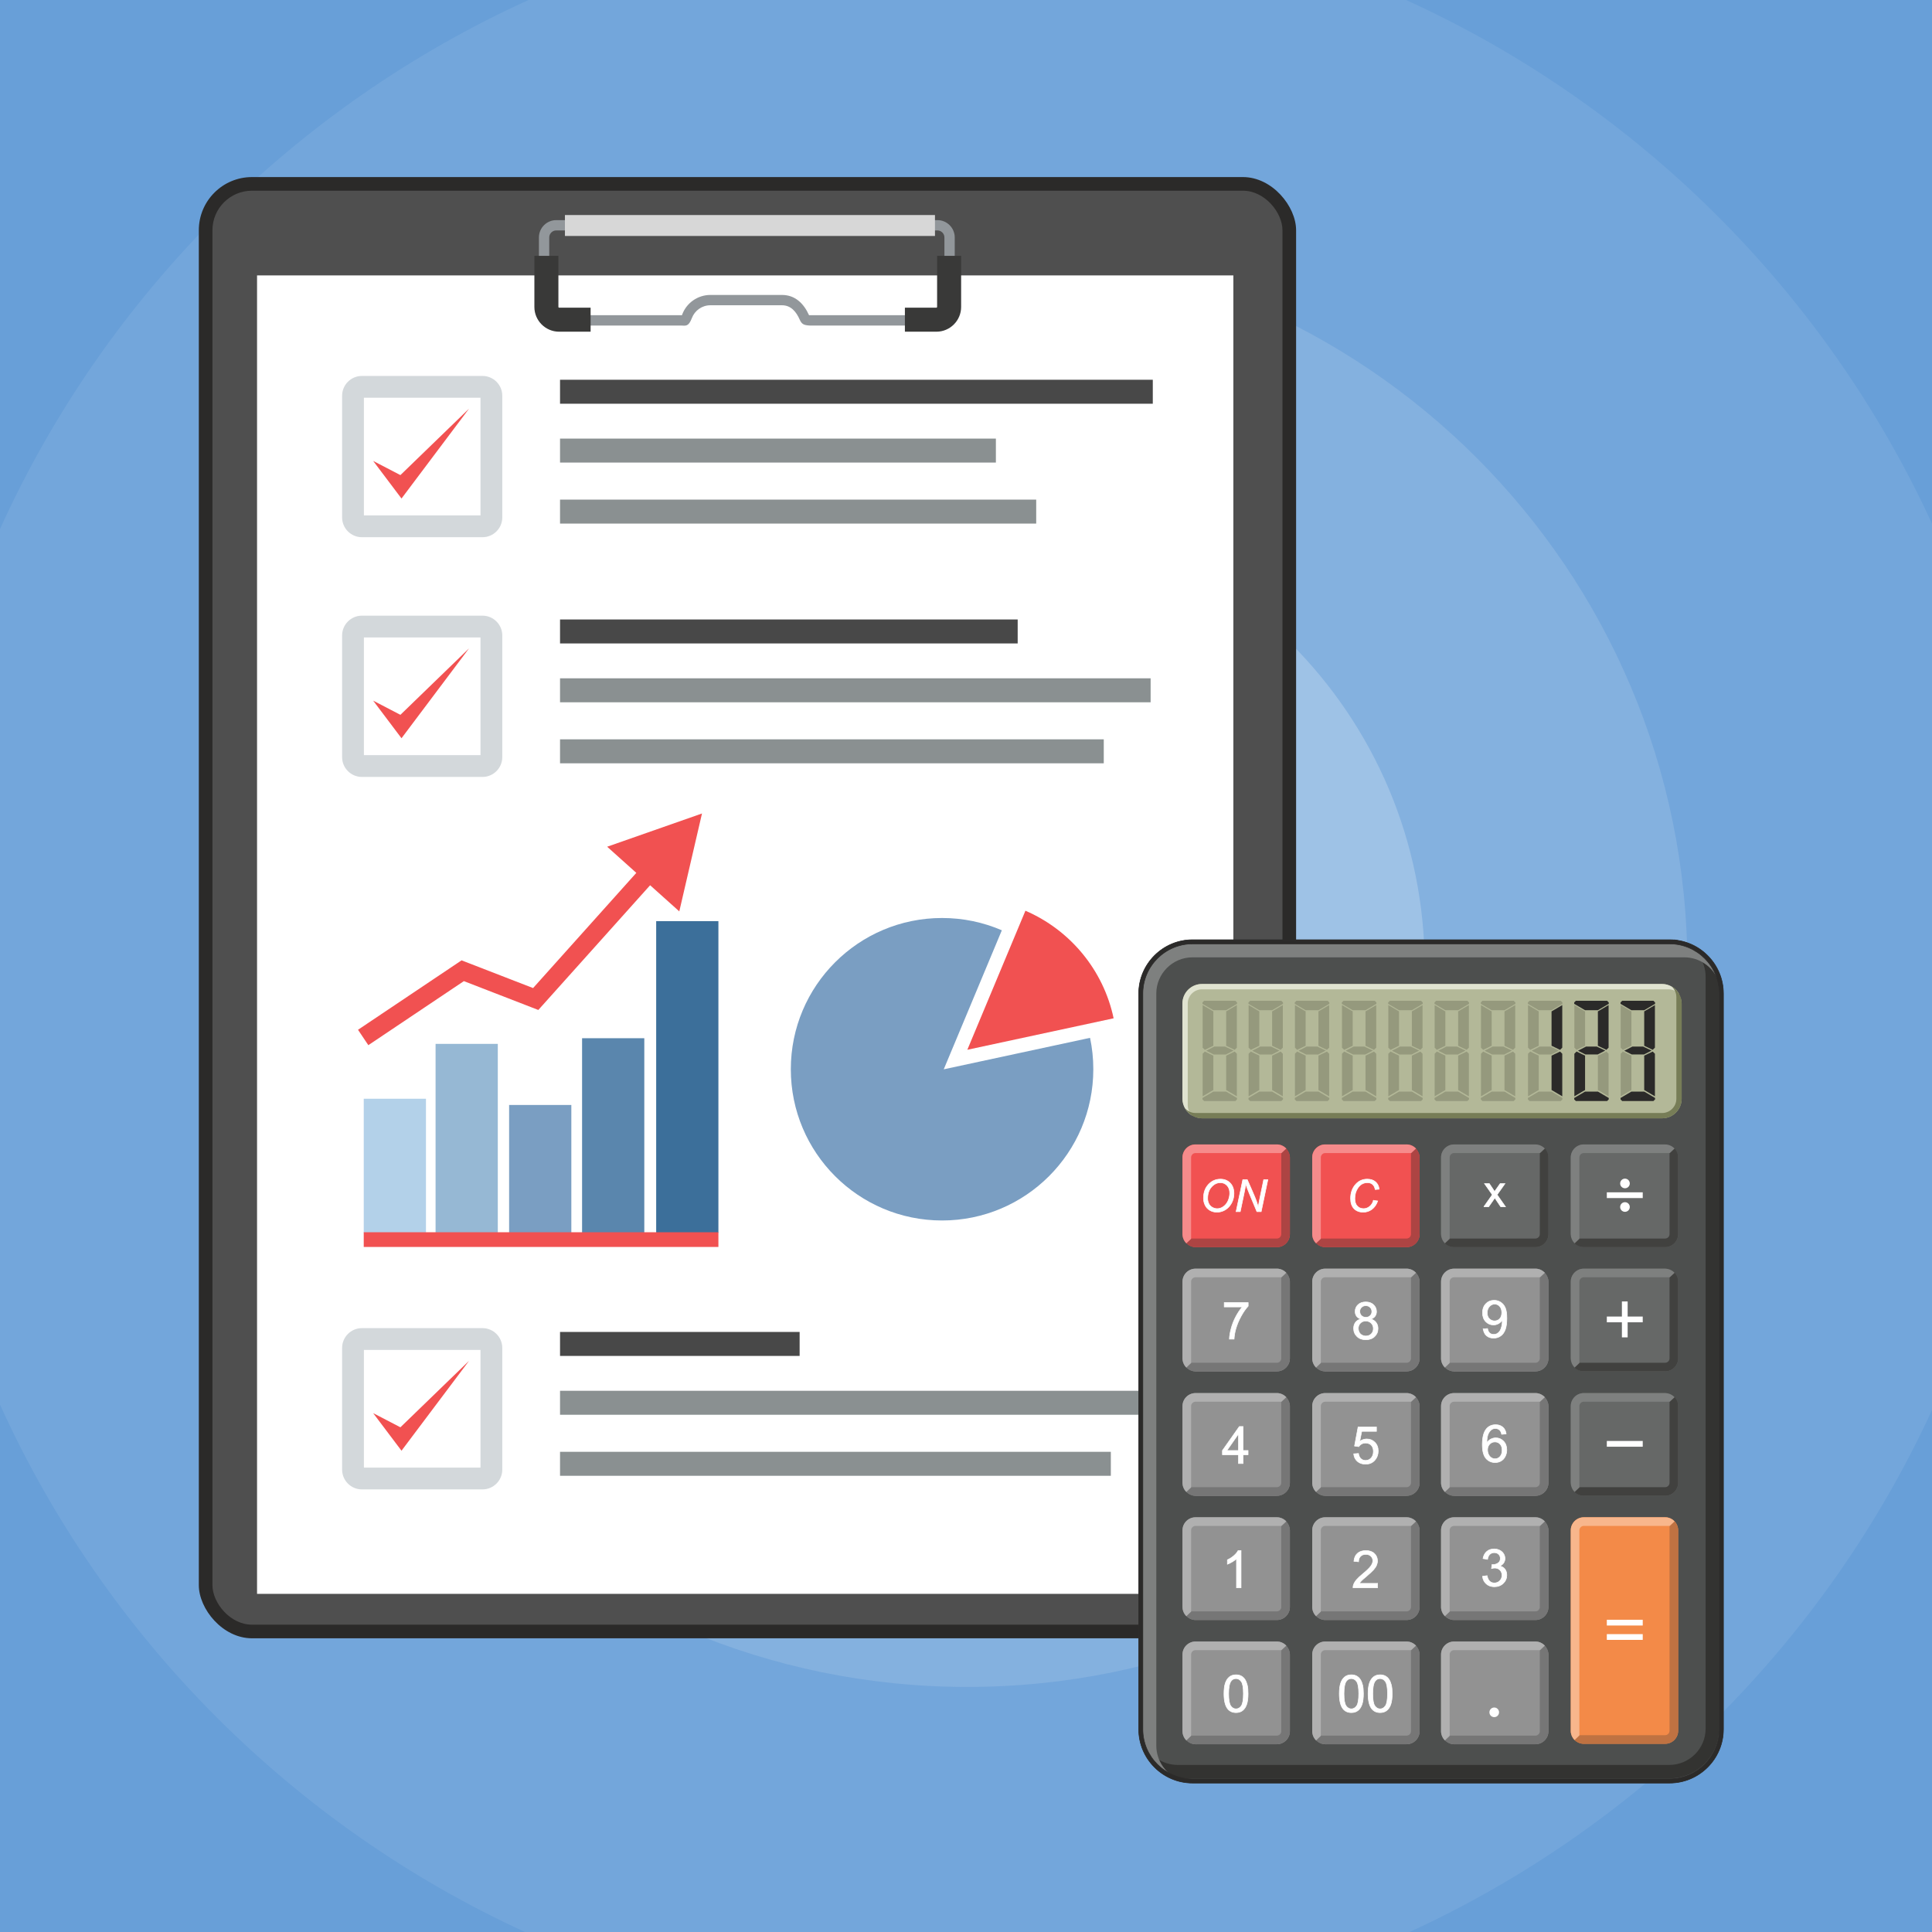 <?xml version="1.0" encoding="UTF-8"?>
<!DOCTYPE svg PUBLIC "-//W3C//DTD SVG 1.1//EN" "http://www.w3.org/Graphics/SVG/1.1/DTD/svg11.dtd">
<!-- Creator: CorelDRAW X7 -->
<svg xmlns="http://www.w3.org/2000/svg" xml:space="preserve" width="250mm" height="250mm" version="1.1" style="shape-rendering:geometricPrecision; text-rendering:geometricPrecision; image-rendering:optimizeQuality; fill-rule:evenodd; clip-rule:evenodd"
viewBox="0 0 2586895 2586894"
 xmlns:xlink="http://www.w3.org/1999/xlink">
 <defs>
  <style type="text/css">
   <![CDATA[
    .str0 {stroke:#2B2A29;stroke-width:788.486}
    .str1 {stroke:white;stroke-width:788.486}
    .fil4 {fill:#2B2A29}
    .fil22 {fill:#333331}
    .fil18 {fill:#393938}
    .fil15 {fill:#3C6F9A}
    .fil33 {fill:#41413F}
    .fil9 {fill:#484848}
    .fil21 {fill:#4D4F4E}
    .fil20 {fill:#4E504F}
    .fil5 {fill:#4F4F4F}
    .fil14 {fill:#5A86AD}
    .fil32 {fill:#666867}
    .fil0 {fill:#689FD8}
    .fil35 {fill:#767676}
    .fil26 {fill:#777D57}
    .fil12 {fill:#7A9EC2}
    .fil23 {fill:#7E807F}
    .fil10 {fill:#8A9091}
    .fil34 {fill:#929292}
    .fil17 {fill:#92979B}
    .fil11 {fill:#96B8D4}
    .fil29 {fill:#AD4443}
    .fil36 {fill:#B0B0B0}
    .fil24 {fill:#B3B898}
    .fil13 {fill:#B3D1E9}
    .fil38 {fill:#BF7242}
    .fil7 {fill:#D3D8DB}
    .fil19 {fill:#D7D7D7}
    .fil25 {fill:#E0E3D0}
    .fil8 {fill:#F15151}
    .fil37 {fill:#F38A48}
    .fil30 {fill:#F68B8B}
    .fil39 {fill:#F8B68C}
    .fil6 {fill:white}
    .fil28 {fill:#2B2A29;fill-rule:nonzero}
    .fil27 {fill:#95997D;fill-rule:nonzero}
    .fil16 {fill:#F15151;fill-rule:nonzero}
    .fil31 {fill:white;fill-rule:nonzero}
    .fil1 {fill:#FEFEFE;fill-opacity:0.078}
    .fil2 {fill:#FEFEFE;fill-opacity:0.129}
    .fil3 {fill:#FEFEFE;fill-opacity:0.212}
   ]]>
  </style>
 </defs>
 <g id="Слой_x0020_1">
  <rect class="fil0" y="-1" width="2586895" height="2586895"/>
  <path class="fil1" d="M1882530 0c310800,141244 561707,391143 704365,701155l0 1186820c-141917,308420 -391021,557277 -699578,698919l-1184350 0c-311007,-142745 -561626,-394410 -702967,-706178l0 -1172303c142062,-313386 394521,-566062 707754,-708413l1174776 0z"/>
  <path class="fil2" d="M1295142 330356c532522,0 964210,431687 964210,964209 0,532522 -431688,964209 -964210,964209 -532521,0 -964209,-431687 -964209,-964209 0,-532522 431688,-964209 964209,-964209z"/>
  <path class="fil3" d="M1295142 682051c338284,0 612514,274230 612514,612514 0,338284 -274230,612514 -612514,612514 -338284,0 -612513,-274230 -612513,-612514 0,-338284 274229,-612514 612513,-612514z"/>
  <g id="_839293344">
   <rect class="fil4" x="266206" y="237094" width="1469235" height="1956536" rx="71188" ry="71188"/>
   <rect class="fil5" x="284456" y="255345" width="1432734" height="1920035" rx="52937" ry="52937"/>
   <rect class="fil6" x="344173" y="368757" width="1307259" height="1765382"/>
   <path class="fil7" d="M487259 532558l156108 0 0 157568 -156108 0 0 -157568zm-2717 -29181l161535 0c14558,0 26469,11910 26469,26468l0 162994c0,14558 -11911,26468 -26469,26468l-161535 0c-14557,0 -26468,-11910 -26468,-26468l0 -162994c0,-14558 11911,-26468 26468,-26468z"/>
   <polygon class="fil8" points="536133,636142 499660,617175 537592,667511 628048,547142 "/>
   <rect class="fil9" x="749874" y="508481" width="793692" height="32100"/>
   <rect class="fil10" x="749874" y="587265" width="583597" height="32100"/>
   <rect class="fil10" x="749874" y="668970" width="637580" height="32100"/>
   <path class="fil7" d="M487259 853537l156108 0 0 157567 -156108 0 0 -157567zm-2717 -29183l161535 0c14558,0 26469,11911 26469,26470l0 162994c0,14557 -11911,26468 -26469,26468l-161535 0c-14557,0 -26468,-11911 -26468,-26468l0 -162994c0,-14559 11911,-26470 26468,-26470z"/>
   <polygon class="fil8" points="536133,957121 499660,938153 537592,988490 628048,868121 "/>
   <rect class="fil9" x="749874" y="829460" width="612779" height="32100"/>
   <rect class="fil10" x="749874" y="908244" width="790777" height="32100"/>
   <rect class="fil10" x="749874" y="989949" width="728040" height="32100"/>
   <rect class="fil11" x="583227" y="1397723" width="83314" height="252971"/>
   <rect class="fil12" x="681690" y="1479524" width="83314" height="171171"/>
   <rect class="fil13" x="487039" y="1471192" width="83314" height="179502"/>
   <rect class="fil14" x="779393" y="1390150" width="83314" height="260544"/>
   <rect class="fil15" x="878614" y="1233370" width="83314" height="417325"/>
   <rect class="fil8" x="487037" y="1649940" width="474889" height="19692"/>
   <g>
    <path class="fil16" d="M626490 1310086l-133302 89373 -13818 -20610 133302 -89373 11393 -1263 2425 21873zm-13818 -20610l5367 -3599 6026 2336 -11393 1263zm100129 59744l-97704 -37870 8968 -23137 97703 37870 4755 19849 -13722 3288zm13722 -3288l-5725 6387 -7997 -3099 13722 -3288zm150798 -168234l-150798 168234 -18476 -16562 150797 -168234 18477 16562zm-64361 -43961l127002 -44510 -30405 131096 -96597 -86586z"/>
   </g>
   <path class="fil12" d="M1459543 1389639c2886,13616 4369,27527 4369,42045 0,111846 -90665,202511 -202512,202511 -111847,0 -202513,-90665 -202513,-202511 0,-111847 90666,-202513 202513,-202513 28422,0 55404,5834 80031,16464l-77777 186153 195889 -42149z"/>
   <path class="fil8" d="M1295223 1405624l195889 -42149c-13705,-64921 -58513,-118370 -118096,-144033l-77793 186182z"/>
   <path class="fil7" d="M487259 1807519l156108 0 0 157568 -156108 0 0 -157568zm-2717 -29182l161535 0c14558,0 26469,11911 26469,26469l0 162993c0,14558 -11911,26469 -26469,26469l-161535 0c-14557,0 -26468,-11911 -26468,-26469l0 -162993c0,-14558 11911,-26469 26468,-26469z"/>
   <polygon class="fil8" points="536133,1911104 499660,1892136 537592,1942472 628048,1822103 "/>
   <rect class="fil9" x="749874" y="1783442" width="320810" height="32100"/>
   <rect class="fil10" x="749874" y="1862226" width="777768" height="32100"/>
   <rect class="fil10" x="749874" y="1943932" width="737499" height="32100"/>
   <path class="fil17" d="M744759 294740l510441 0c12738,0 23157,10419 23157,23157l0 94820c0,12735 -10204,23157 -22939,23157l-171361 0c-7875,-400 -10657,-1975 -13247,-7858 -4715,-10706 -11799,-19278 -23766,-19278l-95883 0c-11262,0 -20943,7133 -24744,17098 -4613,12113 -8338,10151 -14816,10038l-166842 0c-12738,0 -23157,-10418 -23157,-23157l0 -94820c0,-12738 10419,-23157 23157,-23157zm168280 127374c182,-447 345,-870 470,-1197 5933,-15574 20927,-25992 37652,-25992l95883 0c17843,0 29337,11751 36203,27064 403,33 807,56 1154,72l171017 0c5139,0 9126,-4265 9126,-9344l0 -94820c0,-5115 -4230,-9344 -9344,-9344l-510441 0c-5115,0 -9343,4229 -9343,9344l0 94820c0,5116 4228,9344 9343,9344l167080 3c387,8 791,27 1200,50z"/>
   <path class="fil18" d="M1253830 444139l-42198 0 0 -32166 42198 0c444,0 920,-476 920,-920l0 -68460 32166 0 0 68460c0,18198 -14889,33086 -33086,33086z"/>
   <rect class="fil19" x="756425" y="287931" width="495476" height="28014"/>
   <path class="fil18" d="M748610 444139l42198 0 0 -32166 -42198 0c-444,0 -920,-476 -920,-920l0 -68460 -32165 0 0 68460c0,18198 14888,33086 33085,33086z"/>
  </g>
  <g>
   <path class="fil20" d="M1596673 1258304l638952 0c39586,0 71975,32389 71975,71975l0 985198c0,39587 -32389,71975 -71975,71975l-638952 0c-39587,0 -71976,-32388 -71976,-71975l0 -985198c0,-39586 32389,-71975 71976,-71975z"/>
   <path class="fil21" d="M1596675 1263815l638953 0c36553,0 66461,29907 66461,66462l0 985198c0,36555 -29908,66461 -66461,66461l-638953 0c-36555,0 -66462,-29906 -66462,-66461l0 -985198c0,-36555 29907,-66462 66462,-66462z"/>
   <path class="fil22" d="M2242568 1258046l-7227 1246c5719,-196 11220,704 16328,2501 18648,6558 32106,25074 32106,45932l0 1007008c0,26572 -21831,48434 -48434,48434l-658582 0c-19747,0 -37185,-12060 -44622,-29166l4613 17639 31052 28951c2936,394 5928,604 8957,604l658582 0c36555,0 66463,-29907 66463,-66462l0 -1007008c0,-1331 -42,-2652 -118,-3967l-16481 -24291 -27170 -17074 -15467 -4347z"/>
   <path class="fil23" d="M1589449 2386964l7226 -1246c-5719,197 -11220,-703 -16327,-2501 -18649,-6559 -32106,-25074 -32106,-45932l0 -1007008c0,-26572 21830,-48433 48433,-48433l658582 0c19747,0 37185,12059 44623,29165l-4613 -17638 -31052 -28952c-2936,-394 -5928,-604 -8958,-604l-658582 0c-36555,0 -66462,29907 -66462,66462l0 1007008c0,1331 42,2652 117,3968l16481 24291 27170 17073 15468 4347z"/>
   <path class="fil4 str0" d="M1596675 1263815l638953 0c36553,0 66461,29907 66461,66462l0 985198c0,36555 -29908,66461 -66461,66461l-638953 0c-36555,0 -66462,-29906 -66462,-66461l0 -985198c0,-36555 29907,-66462 66462,-66462zm-2 -5511l638952 0c39586,0 71975,32389 71975,71975l0 985198c0,39587 -32389,71975 -71975,71975l-638952 0c-39587,0 -71976,-32388 -71976,-71975l0 -985198c0,-39586 32389,-71975 71976,-71975z"/>
   <rect class="fil24" x="1583224" y="1317533" width="668449" height="179856" rx="26173" ry="26173"/>
   <path class="fil25" d="M1609397 1317532l616103 0c10022,0 18775,5711 23168,14038 -3455,-4205 -8578,-6901 -14441,-6901l-624828 0c-10471,0 -19036,8566 -19036,19037l0 136234c0,5677 2526,10753 6501,14232 -8111,-4459 -13640,-13093 -13640,-22956l0 -127510c0,-14395 11778,-26174 26173,-26174z"/>
   <path class="fil26" d="M2225564 1497415l-616104 0c-10022,0 -18774,-5710 -23167,-14038 3454,4205 8578,6901 14441,6901l624828 0c10471,0 19036,-8565 19036,-19036l0 -136235c0,-5676 -2526,-10752 -6501,-14231 8111,4458 13640,13093 13640,22955l0 127511c0,14395 -11778,26173 -26173,26173z"/>
   <path class="fil27" d="M2170060 1467936l14340 -8448 0 -46021 -11385 -5489 -2955 2955 0 57003zm0 -122167l14340 8448 0 46020 -11385 5492 -2955 -2957 0 -57003z"/>
   <path class="fil27" d="M2153859 1467936l-14341 -8448 0 -46021 11386 -5489 2955 2955 0 57003zm-45836 -122167l14341 8448 0 46020 -11385 5492 -2956 -2957 0 -57003z"/>
   <path class="fil27" d="M2048049 1340006l20773 0 166 0 20773 0 66 0 2207 2207 0 1891c-4815,2854 -9652,5684 -14479,8517l-8567 0 -166 0 -8567 0c-4828,-2833 -9664,-5663 -14480,-8517l0 -1891 2207 -2207 67 0zm12828 71918l-10058 -5030 10896 -5587 14248 0 11454 5401 -10244 5216 -16296 0zm28884 62318l-20936 0 -3 0 -20773 0 -67 0 -2207 -2206 0 -1890c4816,-2854 9652,-5684 14480,-8518l8567 0 166 0 8567 0c4827,2834 9664,5664 14479,8518l0 1890 -2207 2206 -66 0zm-43774 -6305l14340 -8448 0 -46022 -11384 -5491 -2956 2957 0 57004zm0 -122168l14340 8447 0 46022 -11384 5490 -2956 -2956 0 -57003z"/>
   <path class="fil27" d="M1985050 1340006l20773 0 167 0 20773 0 66 0 2207 2207 0 1891c-4816,2854 -9652,5684 -14479,8517l-8567 0 -167 0 -8566 0c-4829,-2833 -9664,-5663 -14480,-8517l0 -1891 2206 -2207 67 0zm12829 71918l-10058 -5030 10896 -5587 14248 0 11454 5401 -10244 5216 -16296 0zm28884 62318l-20936 0 -4 0 -20773 0 -67 0 -2206 -2206 0 -1890c4816,-2854 9651,-5684 14480,-8518l8566 0 167 0 8567 0c4827,2834 9663,5664 14479,8518l0 1890 -2207 2206 -66 0zm2062 -6305l-14342 -8448 0 -46022 11386 -5491 2956 2957 0 57004zm0 -122168l-14342 8447 0 46022 11386 5490 2956 -2956 0 -57003zm-45837 122168l14341 -8448 0 -46022 -11384 -5491 -2957 2957 0 57004zm0 -122168l14341 8447 0 46022 -11384 5490 -2957 -2956 0 -57003z"/>
   <path class="fil27" d="M1923014 1340006l20773 0 167 0 20773 0 66 0 2206 2207 0 1891c-4815,2854 -9651,5684 -14478,8517l-8567 0 -167 0 -8567 0c-4827,-2833 -9663,-5663 -14479,-8517l0 -1891 2207 -2207 66 0zm12829 71918l-10058 -5030 10895 -5587 14248 0 11455 5401 -10244 5216 -16296 0zm28884 62318l-20936 0 -4 0 -20773 0 -66 0 -2207 -2206 0 -1890c4816,-2854 9652,-5684 14479,-8518l8567 0 167 0 8567 0c4827,2834 9663,5664 14478,8518l0 1890 -2206 2206 -66 0zm2062 -6305l-14342 -8448 0 -46022 11385 -5491 2957 2957 0 57004zm0 -122168l-14342 8447 0 46022 11385 5490 2957 -2956 0 -57003zm-45837 122168l14341 -8448 0 -46022 -11384 -5491 -2957 2957 0 57004zm0 -122168l14341 8447 0 46022 -11384 5490 -2957 -2956 0 -57003z"/>
   <path class="fil27" d="M1860980 1340006l20773 0 166 0 20773 0 67 0 2207 2207 0 1891c-4816,2854 -9652,5684 -14480,8517l-8567 0 -166 0 -8567 0c-4828,-2833 -9664,-5663 -14479,-8517l0 -1891 2207 -2207 66 0zm12828 71918l-10058 -5030 10896 -5587 14249 0 11453 5401 -10243 5216 -16297 0zm28884 62318l-20935 0 -4 0 -20773 0 -66 0 -2207 -2206 0 -1890c4815,-2854 9651,-5684 14479,-8518l8567 0 166 0 8567 0c4828,2834 9664,5664 14480,8518l0 1890 -2207 2206 -67 0zm2062 -6305l-14340 -8448 0 -46022 11384 -5491 2956 2957 0 57004zm0 -122168l-14340 8447 0 46022 11384 5490 2956 -2956 0 -57003zm-45836 122168l14342 -8448 0 -46022 -11386 -5491 -2956 2957 0 57004zm0 -122168l14342 8447 0 46022 -11386 5490 -2956 -2956 0 -57003z"/>
   <path class="fil27" d="M1798943 1340006l20773 0 168 0 20772 0 67 0 2206 2207 0 1891c-4816,2854 -9651,5684 -14479,8517l-8566 0 -168 0 -8567 0c-4827,-2833 -9662,-5663 -14478,-8517l0 -1891 2206 -2207 66 0zm12829 71918l-10058 -5030 10895 -5587 14249 0 11455 5401 -10244 5216 -16297 0zm28884 62318l-20936 0 -4 0 -20773 0 -66 0 -2206 -2206 0 -1890c4816,-2854 9651,-5684 14478,-8518l8567 0 168 0 8566 0c4828,2834 9663,5664 14479,8518l0 1890 -2206 2206 -67 0zm2063 -6305l-14342 -8448 0 -46022 11384 -5491 2958 2957 0 57004zm0 -122168l-14342 8447 0 46022 11384 5490 2958 -2956 0 -57003zm-45838 122168l14342 -8448 0 -46022 -11385 -5491 -2957 2957 0 57004zm0 -122168l14342 8447 0 46022 -11385 5490 -2957 -2956 0 -57003z"/>
   <path class="fil27" d="M1735945 1340006l20773 0 167 0 20773 0 66 0 2207 2207 0 1891c-4816,2854 -9652,5684 -14479,8517l-8567 0 -167 0 -8567 0c-4827,-2833 -9662,-5663 -14478,-8517l0 -1891 2206 -2207 66 0zm12829 71918l-10058 -5030 10895 -5587 14249 0 11455 5401 -10245 5216 -16296 0zm28884 62318l-20936 0 -4 0 -20773 0 -66 0 -2206 -2206 0 -1890c4816,-2854 9651,-5684 14478,-8518l8567 0 167 0 8567 0c4827,2834 9663,5664 14479,8518l0 1890 -2207 2206 -66 0zm2063 -6305l-14342 -8448 0 -46022 11384 -5491 2958 2957 0 57004zm0 -122168l-14342 8447 0 46022 11384 5490 2958 -2956 0 -57003zm-45838 122168l14342 -8448 0 -46022 -11385 -5491 -2957 2957 0 57004zm0 -122168l14342 8447 0 46022 -11385 5490 -2957 -2956 0 -57003z"/>
   <path class="fil27" d="M1673909 1340006l20773 0 167 0 20772 0 68 0 2206 2207 0 1891c-4816,2854 -9651,5684 -14480,8517l-8566 0 -167 0 -8567 0c-4828,-2833 -9663,-5663 -14479,-8517l0 -1891 2207 -2207 66 0zm12828 71918l-10058 -5030 10896 -5587 14249 0 11454 5401 -10243 5216 -16298 0zm28884 62318l-20935 0 -4 0 -20773 0 -66 0 -2207 -2206 0 -1890c4816,-2854 9651,-5684 14479,-8518l8567 0 167 0 8566 0c4829,2834 9664,5664 14480,8518l0 1890 -2206 2206 -68 0zm2063 -6305l-14341 -8448 0 -46022 11384 -5491 2957 2957 0 57004zm0 -122168l-14341 8447 0 46022 11384 5490 2957 -2956 0 -57003zm-45837 122168l14342 -8448 0 -46022 -11386 -5491 -2956 2957 0 57004zm0 -122168l14342 8447 0 46022 -11386 5490 -2956 -2956 0 -57003z"/>
   <path class="fil27" d="M1612355 1340006l20772 0 168 0 20773 0 66 0 2206 2207 0 1891c-4816,2854 -9651,5684 -14478,8517l-8567 0 -168 0 -8566 0c-4828,-2833 -9663,-5663 -14479,-8517l0 -1891 2206 -2207 67 0zm12828 71918l-10057 -5030 10895 -5587 14248 0 11455 5401 -10244 5216 -16297 0zm28885 62318l-20936 0 -5 0 -20772 0 -67 0 -2206 -2206 0 -1890c4816,-2854 9651,-5684 14479,-8518l8566 0 168 0 8567 0c4827,2834 9662,5664 14478,8518l0 1890 -2206 2206 -66 0zm2061 -6305l-14341 -8448 0 -46022 11385 -5491 2956 2957 0 57004zm0 -122168l-14341 8447 0 46022 11385 5490 2956 -2956 0 -57003zm-45837 122168l14342 -8448 0 -46022 -11384 -5491 -2958 2957 0 57004zm0 -122168l14342 8447 0 46022 -11384 5490 -2958 -2956 0 -57003z"/>
   <path class="fil28" d="M2091822 1467936l-14341 -8448 0 -46021 11386 -5489 2955 2955 0 57003zm0 -122167l-14341 8448 0 46020 11386 5492 2955 -2957 0 -57003z"/>
   <path class="fil28" d="M2110085 1340006l20772 0 168 0 20773 0 65 0 2207 2207 0 1892c-4816,2853 -9651,5684 -14478,8517l-8567 0 -168 0 -8567 0c-4827,-2833 -9662,-5664 -14478,-8517l0 -1892 2207 -2207 66 0zm12829 71917l-10059 -5029 10896 -5587 14249 0 11453 5401 -10242 5215 -16297 0zm28884 62320l-20937 0 -4 0 -20772 0 -66 0 -2207 -2207 0 -1891c4816,-2853 9651,-5684 14478,-8517l8567 0 168 0 8567 0c4827,2833 9662,5664 14478,8517l0 1891 -2207 2207 -65 0zm2061 -128474l-14341 8448 0 46020 11386 5492 2955 -2957 0 -57003zm-45836 122167l14341 -8448 0 -46021 -11385 -5489 -2956 2955 0 57003z"/>
   <path class="fil28" d="M2172120 1340006l20941 0 20773 0 66 0 2207 2207 0 1892c-4816,2853 -9652,5684 -14478,8517l-8568 0 -168 0 -8567 0c-4827,-2833 -9662,-5664 -14478,-8517l0 -1892 2207 -2207 65 0zm12829 71917l-10059 -5029 10897 -5587 14249 0 11453 5401 -10242 5215 -16298 0zm28885 62320l-20937 0 -4 0 -20773 0 -65 0 -2207 -2207 0 -1891c4816,-2853 9651,-5684 14478,-8517l8567 0 168 0 8568 0c4826,2833 9662,5664 14478,8517l0 1891 -2207 2207 -66 0zm2061 -6307l-14341 -8448 0 -46021 11386 -5489 2955 2955 0 57003zm0 -122167l-14341 8448 0 46020 11386 5492 2955 -2957 0 -57003z"/>
   <rect class="fil8" x="1583322" y="1532375" width="143790" height="137536" rx="17449" ry="17449"/>
   <path class="fil29" d="M1709663 1669910l-108892 0c-9597,0 -17449,-7853 -17449,-17449l0 -1079 91 1081c272,3185 2660,5908 5909,5908l120341 0c3250,0 5909,-2658 5909,-5908l0 -114131c0,-3250 -2713,-5711 -5909,-5908l-805 -51 805 0c9597,0 17448,7852 17448,17449l0 102639c0,9596 -7851,17449 -17448,17449z"/>
   <g>
    <path class="fil30" d="M1715920 1543914l6433 -6034c-3187,-3383 -7706,-5505 -12690,-5505l-108892 0c-9597,0 -17449,7852 -17449,17449l0 102639c0,4818 1979,9200 5165,12362l6375 -6063 0 -108940c0,-3250 2659,-5908 5909,-5908l115149 0zm-115149 125947l805 51 -805 0 0 -51z"/>
   </g>
   <path class="fil31 str1" d="M1611455 1604435c0,-7634 2203,-13803 6618,-18526 4414,-4714 9775,-7075 16063,-7075 5342,0 9697,1734 13055,5212 3359,3467 5042,8122 5042,13961 0,4166 -846,8031 -2541,11589 -1266,2661 -2870,4963 -4793,6906 -1933,1934 -3996,3428 -6198,4474 -2920,1405 -6020,2103 -9298,2103 -3428,0 -6547,-817 -9367,-2451 -2820,-1634 -4953,-3916 -6398,-6846 -1455,-2930 -2183,-6050 -2183,-9347zm5561 278c0,2511 519,4824 1565,6927 1046,2102 2610,3746 4683,4932 2074,1186 4256,1784 6538,1784 2212,0 4315,-518 6308,-1564 1993,-1037 3776,-2492 5351,-4356 1574,-1853 2820,-4145 3727,-6865 907,-2711 1365,-5391 1365,-8023 0,-4265 -1196,-7663 -3597,-10194 -2392,-2531 -5351,-3797 -8869,-3797 -4494,0 -8471,1914 -11908,5740 -3439,3827 -5163,8968 -5163,15416zm38078 17649l8969 -42811 6029 0 7055 16074c2152,4903 3857,9038 5112,12387 727,1953 1564,4584 2521,7892 558,-3637 1246,-7365 2053,-11200l5212 -25153 5581 0 -8929 42811 -5760 0 -10324 -24754c-1854,-4375 -3388,-8460 -4624,-12247 -389,3239 -1017,6876 -1854,10922l-5460 26079 -5581 0z"/>
   <rect class="fil8" x="1757012" y="1532375" width="143790" height="137536" rx="17449" ry="17449"/>
   <path class="fil29" d="M1883354 1669910l-108893 0c-9596,0 -17449,-7853 -17449,-17449l0 -1079 92 1081c270,3185 2658,5908 5908,5908l120342 0c3249,0 5908,-2658 5908,-5908l0 -114131c0,-3250 -2714,-5711 -5908,-5908l-805 -51 805 0c9596,0 17448,7852 17448,17449l0 102639c0,9596 -7852,17449 -17448,17449z"/>
   <g>
    <path class="fil30" d="M1889611 1543914l6432 -6034c-3187,-3383 -7706,-5505 -12689,-5505l-108893 0c-9596,0 -17449,7852 -17449,17449l0 102639c0,4818 1978,9200 5165,12362l6375 -6063 0 -108940c0,-3250 2659,-5908 5909,-5908l115150 0zm-115150 125947l805 51 -805 0 0 -51z"/>
   </g>
   <path class="fil31 str1" d="M1839072 1607295l5680 777c-1793,4943 -4404,8679 -7842,11210 -3429,2531 -7275,3797 -11550,3797 -5202,0 -9337,-1584 -12386,-4753 -3050,-3179 -4575,-7723 -4575,-13633 0,-7702 2322,-14081 6955,-19123 4126,-4494 9258,-6736 15387,-6736 4544,0 8221,1215 11032,3647 2810,2432 4444,5700 4892,9806l-5321 478c-588,-3089 -1764,-5391 -3528,-6916 -1763,-1525 -4036,-2292 -6816,-2292 -5241,0 -9487,2322 -12715,6976 -2800,4016 -4205,8769 -4205,14280 0,4395 1085,7753 3248,10064 2162,2322 4982,3479 8460,3479 2960,0 5651,-967 8042,-2890 2402,-1923 4146,-4654 5242,-8171z"/>
   <rect class="fil32" x="1929520" y="1532375" width="143790" height="137536" rx="17449" ry="17449"/>
   <path class="fil33" d="M2055861 1669910l-108893 0c-9596,0 -17448,-7853 -17448,-17449l0 -1079 91 1081c270,3185 2660,5908 5909,5908l120341 0c3249,0 5909,-2658 5909,-5908l0 -114131c0,-3250 -2713,-5711 -5909,-5908l-805 -51 805 0c9597,0 17448,7852 17448,17449l0 102639c0,9596 -7851,17449 -17448,17449z"/>
   <g>
    <path class="fil23" d="M2062118 1543914l6432 -6034c-3187,-3383 -7705,-5505 -12689,-5505l-108893 0c-9596,0 -17448,7852 -17448,17449l0 102639c0,4818 1978,9200 5165,12362l6375 -6063 0 -108940c0,-3250 2658,-5908 5908,-5908l115150 0zm-115150 125947l805 51 -805 0 0 -51z"/>
   </g>
   <path class="fil31 str1" d="M1986829 1615819l11331 -16074 -10493 -14957 6467 0 4902 7324c907,1375 1625,2491 2133,3368 887,-1246 1674,-2372 2382,-3379l5161 -7313 6428 0 -10553 14957 11240 16074 -6396 0 -6418 -9566 -1465 -2303 -8292 11869 -6427 0z"/>
   <rect class="fil32" x="2103210" y="1532375" width="143790" height="137536" rx="17449" ry="17449"/>
   <path class="fil33" d="M2229550 1669910l-108891 0c-9598,0 -17449,-7853 -17449,-17449l0 -1079 92 1081c270,3185 2658,5908 5908,5908l120340 0c3251,0 5909,-2658 5909,-5908l0 -114131c0,-3250 -2713,-5711 -5909,-5908l-805 -51 805 0c9598,0 17450,7852 17450,17449l0 102639c0,9596 -7852,17449 -17450,17449z"/>
   <g>
    <path class="fil23" d="M2235809 1543914l6431 -6034c-3186,-3383 -7705,-5505 -12690,-5505l-108891 0c-9598,0 -17449,7852 -17449,17449l0 102639c0,4818 1978,9200 5164,12362l6376 -6063 0 -108940c0,-3250 2659,-5908 5909,-5908l115150 0zm-115150 125947l804 51 -804 0 0 -51z"/>
   </g>
   <circle class="fil6" cx="2175789" cy="1584610" r="6453"/>
   <rect class="fil6" x="2151488" y="1596484" width="48091" height="7695"/>
   <circle class="fil6" cx="2175789" cy="1616154" r="6453"/>
   <rect class="fil34" x="1583322" y="1698713" width="143790" height="137536" rx="17449" ry="17449"/>
   <path class="fil35" d="M1709663 1836247l-108892 0c-9597,0 -17449,-7851 -17449,-17449l0 -1079 91 1081c272,3185 2660,5909 5909,5909l120341 0c3250,0 5909,-2659 5909,-5909l0 -114130c0,-3251 -2713,-5710 -5909,-5909l-805 -51 805 0c9597,0 17448,7852 17448,17449l0 102639c0,9598 -7851,17449 -17448,17449z"/>
   <g>
    <path class="fil36" d="M1715920 1710251l6433 -6034c-3187,-3382 -7706,-5505 -12690,-5505l-108892 0c-9597,0 -17449,7852 -17449,17450l0 102638c0,4818 1979,9200 5165,12362l6375 -6062 0 -108941c0,-3250 2659,-5908 5909,-5908l115149 0zm-115149 125948l805 50 -805 0 0 -50z"/>
   </g>
   <path class="fil31 str1" d="M1639218 1749921l0 -5818 32062 0 0 4709c-3151,3359 -6290,7825 -9383,13399 -3104,5575 -5494,11311 -7190,17208 -1212,4145 -1997,8703 -2331,13643l-6232 0c68,-3901 831,-8622 2296,-14150 1466,-5540 3554,-10872 6290,-16008 2735,-5136 5644,-9464 8725,-12983l-24237 0z"/>
   <rect class="fil34" x="1757012" y="1698713" width="143790" height="137536" rx="17449" ry="17449"/>
   <path class="fil35" d="M1883354 1836247l-108893 0c-9596,0 -17449,-7851 -17449,-17449l0 -1079 92 1081c270,3185 2658,5909 5908,5909l120342 0c3249,0 5908,-2659 5908,-5909l0 -114130c0,-3251 -2714,-5710 -5908,-5909l-805 -51 805 0c9596,0 17448,7852 17448,17449l0 102639c0,9598 -7852,17449 -17448,17449z"/>
   <g>
    <path class="fil36" d="M1889611 1710251l6432 -6034c-3187,-3382 -7706,-5505 -12689,-5505l-108893 0c-9596,0 -17449,7852 -17449,17450l0 102638c0,4818 1978,9200 5165,12362l6375 -6062 0 -108941c0,-3250 2659,-5908 5909,-5908l115150 0zm-115150 125948l805 50 -805 0 0 -50z"/>
   </g>
   <path class="fil31 str1" d="M1821946 1766182c-2528,-923 -4398,-2251 -5621,-3959 -1212,-1719 -1823,-3774 -1823,-6163 0,-3613 1292,-6636 3877,-9095 2597,-2457 6037,-3693 10341,-3693 4316,0 7803,1258 10434,3774 2631,2517 3946,5575 3946,9188 0,2296 -600,4304 -1800,6001 -1200,1708 -3024,3024 -5482,3947 3036,992 5332,2586 6913,4801 1581,2204 2378,4835 2378,7906 0,4236 -1500,7790 -4490,10675 -3001,2886 -6936,4329 -11818,4329 -4882,0 -8817,-1443 -11818,-4340 -2989,-2896 -4490,-6509 -4490,-10837 0,-3220 820,-5921 2459,-8091 1638,-2181 3969,-3658 6994,-4443zm-1212 -10342c0,2355 750,4271 2238,5760 1501,1489 3463,2239 5898,2239 2366,0 4282,-739 5771,-2216 1489,-1477 2227,-3289 2227,-5436 0,-2239 -761,-4120 -2296,-5644 -1524,-1523 -3451,-2285 -5771,-2285 -2343,0 -4270,750 -5793,2239 -1512,1489 -2274,3267 -2274,5343zm-2008 22922c0,1743 403,3416 1211,5044 809,1615 2032,2873 3671,3762 1626,889 3381,1339 5240,1339 2931,0 5332,-935 7213,-2805 1881,-1870 2816,-4247 2816,-7133 0,-2931 -970,-5355 -2897,-7270 -1939,-1916 -4386,-2874 -7329,-2874 -2885,0 -5251,946 -7121,2839 -1870,1892 -2804,4259 -2804,7098z"/>
   <rect class="fil34" x="1929520" y="1698713" width="143790" height="137536" rx="17449" ry="17449"/>
   <path class="fil35" d="M2055861 1836247l-108893 0c-9596,0 -17448,-7851 -17448,-17449l0 -1079 91 1081c270,3185 2660,5909 5909,5909l120341 0c3249,0 5909,-2659 5909,-5909l0 -114130c0,-3251 -2713,-5710 -5909,-5909l-805 -51 805 0c9597,0 17448,7852 17448,17449l0 102639c0,9598 -7851,17449 -17448,17449z"/>
   <g>
    <path class="fil36" d="M2062118 1710251l6432 -6034c-3187,-3382 -7705,-5505 -12689,-5505l-108893 0c-9596,0 -17448,7852 -17448,17450l0 102638c0,4818 1978,9200 5165,12362l6375 -6062 0 -108941c0,-3250 2658,-5908 5908,-5908l115150 0zm-115150 125948l805 50 -805 0 0 -50z"/>
   </g>
   <path class="fil31 str1" d="M1985971 1779385l5816 -485c497,2747 1442,4732 2839,5967 1397,1235 3185,1859 5379,1859 1869,0 3508,-428 4927,-1294 1420,-853 2574,-1996 3463,-3438 889,-1431 1639,-3370 2250,-5806 612,-2435 912,-4916 912,-7444 0,-265 -11,-681 -34,-1223 -1212,1939 -2874,3520 -4974,4720 -2101,1212 -4387,1812 -6833,1812 -4097,0 -7560,-1489 -10399,-4467 -2827,-2966 -4247,-6889 -4247,-11760 0,-5032 1477,-9072 4444,-12142 2954,-3057 6659,-4593 11125,-4593 3209,0 6152,866 8830,2609 2665,1731 4685,4201 6070,7421 1385,3208 2078,7859 2078,13941 0,6337 -681,11380 -2054,15131 -1375,3763 -3429,6614 -6141,8575 -2712,1962 -5885,2943 -9533,2943 -3878,0 -7040,-1073 -9498,-3231 -2447,-2159 -3925,-5194 -4420,-9095zm24860 -21870c0,-3486 -924,-6257 -2770,-8299 -1836,-2043 -4074,-3070 -6706,-3070 -2724,0 -5078,1097 -7063,3301 -1997,2205 -2989,5067 -2989,8576 0,3149 945,5713 2827,7674 1893,1974 4247,2955 7051,2955 2817,0 5125,-981 6938,-2955 1811,-1961 2712,-4697 2712,-8182z"/>
   <rect class="fil32" x="2103210" y="1698713" width="143790" height="137536" rx="17449" ry="17449"/>
   <path class="fil33" d="M2229550 1836247l-108891 0c-9598,0 -17449,-7851 -17449,-17449l0 -1079 92 1081c270,3185 2658,5909 5908,5909l120340 0c3251,0 5909,-2659 5909,-5909l0 -114130c0,-3251 -2713,-5710 -5909,-5909l-805 -51 805 0c9598,0 17450,7852 17450,17449l0 102639c0,9598 -7852,17449 -17450,17449z"/>
   <g>
    <path class="fil23" d="M2235809 1710251l6431 -6034c-3186,-3382 -7705,-5505 -12690,-5505l-108891 0c-9598,0 -17449,7852 -17449,17450l0 102638c0,4818 1978,9200 5164,12362l6376 -6062 0 -108941c0,-3250 2659,-5908 5909,-5908l115150 0zm-115150 125948l804 50 -804 0 0 -50z"/>
   </g>
   <rect class="fil6" x="2151488" y="1762821" width="48091" height="7695"/>
   <rect class="fil6" transform="matrix(5.58244E-014 -2.108 2.108 5.58244E-014 2.17168E+006 1.79071E+006)" width="22815" height="3651"/>
   <rect class="fil34" x="1583322" y="1865308" width="143790" height="137536" rx="17449" ry="17449"/>
   <path class="fil35" d="M1709663 2002842l-108892 0c-9597,0 -17449,-7853 -17449,-17449l0 -1079 91 1081c272,3185 2660,5909 5909,5909l120341 0c3250,0 5909,-2659 5909,-5909l0 -114130c0,-3251 -2713,-5711 -5909,-5909l-805 -51 805 0c9597,0 17448,7852 17448,17449l0 102639c0,9596 -7851,17449 -17448,17449z"/>
   <g>
    <path class="fil36" d="M1715920 1876846l6433 -6034c-3187,-3382 -7706,-5505 -12690,-5505l-108892 0c-9597,0 -17449,7852 -17449,17450l0 102638c0,4818 1979,9200 5165,12362l6375 -6062 0 -108941c0,-3250 2659,-5908 5909,-5908l115149 0zm-115149 125948l805 50 -805 0 0 -50z"/>
   </g>
   <path class="fil31 str1" d="M1658331 1959657l0 -11842 -21536 0 0 -5609 22644 -32131 4986 0 0 32131 6716 0 0 5609 -6716 0 0 11842 -6094 0zm0 -17451l0 -22309 -15546 22309 15546 0z"/>
   <rect class="fil34" x="1757012" y="1865308" width="143790" height="137536" rx="17449" ry="17449"/>
   <path class="fil35" d="M1883354 2002842l-108893 0c-9596,0 -17449,-7853 -17449,-17449l0 -1079 92 1081c270,3185 2658,5909 5908,5909l120342 0c3249,0 5908,-2659 5908,-5909l0 -114130c0,-3251 -2714,-5711 -5908,-5909l-805 -51 805 0c9596,0 17448,7852 17448,17449l0 102639c0,9596 -7852,17449 -17448,17449z"/>
   <g>
    <path class="fil36" d="M1889611 1876846l6432 -6034c-3187,-3382 -7706,-5505 -12689,-5505l-108893 0c-9596,0 -17449,7852 -17449,17450l0 102638c0,4818 1978,9200 5165,12362l6375 -6062 0 -108941c0,-3250 2659,-5908 5909,-5908l115150 0zm-115150 125948l805 50 -805 0 0 -50z"/>
   </g>
   <path class="fil31 str1" d="M1812563 1946638l6371 -485c473,3105 1568,5437 3277,7005 1708,1559 3797,2344 6255,2344 2967,0 5448,-1108 7468,-3312 2008,-2217 3012,-5148 3012,-8796 0,-3473 -958,-6208 -2885,-8217 -1928,-2008 -4478,-3012 -7652,-3012 -1974,0 -3740,450 -5309,1351 -1559,900 -2782,2065 -3682,3497l-5748 -832 4778 -25483 24583 0 0 5818 -19723 0 -2643 13376c2965,-2089 6082,-3128 9336,-3128 4316,0 7964,1500 10930,4501 2966,3001 4455,6855 4455,11564 0,4490 -1305,8367 -3912,11634 -3175,4016 -7514,6025 -13008,6025 -4500,0 -8171,-1270 -11021,-3797 -2851,-2528 -4479,-5875 -4882,-10053z"/>
   <rect class="fil34" x="1929520" y="1865308" width="143790" height="137536" rx="17449" ry="17449"/>
   <path class="fil35" d="M2055861 2002842l-108893 0c-9596,0 -17448,-7853 -17448,-17449l0 -1079 91 1081c270,3185 2660,5909 5909,5909l120341 0c3249,0 5909,-2659 5909,-5909l0 -114130c0,-3251 -2713,-5711 -5909,-5909l-805 -51 805 0c9597,0 17448,7852 17448,17449l0 102639c0,9596 -7851,17449 -17448,17449z"/>
   <g>
    <path class="fil36" d="M2062118 1876846l6432 -6034c-3187,-3382 -7705,-5505 -12689,-5505l-108893 0c-9596,0 -17448,7852 -17448,17450l0 102638c0,4818 1978,9200 5165,12362l6375 -6062 0 -108941c0,-3250 2658,-5908 5908,-5908l115150 0zm-115150 125948l805 50 -805 0 0 -50z"/>
   </g>
   <path class="fil31 str1" d="M2016716 1920012l-6024 485c-542,-2389 -1316,-4132 -2320,-5217 -1650,-1743 -3693,-2609 -6116,-2609 -1951,0 -3682,544 -5171,1628 -1916,1397 -3417,3428 -4536,6105 -1108,2689 -1685,6510 -1732,11461 1467,-2228 3267,-3890 5390,-4963 2124,-1085 4340,-1627 6671,-1627 4063,0 7525,1500 10387,4490 2851,2989 4282,6843 4282,11587 0,3116 -669,6001 -2008,8679 -1351,2678 -3185,4721 -5539,6141 -2344,1419 -5010,2134 -7988,2134 -5066,0 -9209,-1870 -12418,-5597 -3197,-3728 -4801,-9880 -4801,-18443 0,-9580 1778,-16550 5321,-20901 3093,-3786 7260,-5679 12510,-5679 3901,0 7110,1097 9602,3278 2493,2181 3994,5193 4490,9048zm-24929 21398c0,2100 450,4109 1339,6024 889,1916 2135,3370 3716,4375 1593,1004 3278,1512 5067,1512 2596,0 4813,-1039 6647,-3117 1836,-2077 2759,-4893 2759,-8459 0,-3428 -912,-6129 -2724,-8102 -1811,-1974 -4120,-2967 -6924,-2967 -2747,0 -5090,993 -7007,2967 -1915,1973 -2873,4558 -2873,7767z"/>
   <rect class="fil32" x="2103210" y="1865308" width="143790" height="137536" rx="17449" ry="17449"/>
   <path class="fil33" d="M2229550 2002842l-108891 0c-9598,0 -17449,-7853 -17449,-17449l0 -1079 92 1081c270,3185 2658,5909 5908,5909l120340 0c3251,0 5909,-2659 5909,-5909l0 -114130c0,-3251 -2713,-5711 -5909,-5909l-805 -51 805 0c9598,0 17450,7852 17450,17449l0 102639c0,9596 -7852,17449 -17450,17449z"/>
   <g>
    <path class="fil23" d="M2235809 1876846l6431 -6034c-3186,-3382 -7705,-5505 -12690,-5505l-108891 0c-9598,0 -17449,7852 -17449,17450l0 102638c0,4818 1978,9200 5164,12362l6376 -6062 0 -108941c0,-3250 2659,-5908 5909,-5908l115150 0zm-115150 125948l804 50 -804 0 0 -50z"/>
   </g>
   <rect class="fil6" x="2151488" y="1929416" width="48091" height="7695"/>
   <rect class="fil34" x="1583322" y="2031608" width="143790" height="137536" rx="17449" ry="17449"/>
   <path class="fil35" d="M1709663 2169142l-108892 0c-9597,0 -17449,-7851 -17449,-17449l0 -1079 91 1081c272,3185 2660,5910 5909,5910l120341 0c3250,0 5909,-2660 5909,-5910l0 -114130c0,-3251 -2713,-5710 -5909,-5909l-805 -51 805 0c9597,0 17448,7853 17448,17450l0 102638c0,9598 -7851,17449 -17448,17449z"/>
   <g>
    <path class="fil36" d="M1715920 2043146l6433 -6033c-3187,-3383 -7706,-5505 -12690,-5505l-108892 0c-9597,0 -17449,7852 -17449,17449l0 102638c0,4819 1979,9200 5165,12364l6375 -6064 0 -108940c0,-3251 2659,-5909 5909,-5909l115149 0zm-115149 125948l805 50 -805 0 0 -50z"/>
   </g>
   <path class="fil31 str1" d="M1661724 2125957l-6094 0 0 -38803c-1466,1409 -3393,2806 -5771,4201 -2377,1397 -4524,2448 -6416,3140l0 -5886c3404,-1592 6382,-3531 8933,-5817 2550,-2274 4363,-4478 5424,-6625l3924 0 0 49790z"/>
   <rect class="fil34" x="1757012" y="2031608" width="143790" height="137536" rx="17449" ry="17449"/>
   <path class="fil35" d="M1883354 2169142l-108893 0c-9596,0 -17449,-7851 -17449,-17449l0 -1079 92 1081c270,3185 2658,5910 5908,5910l120342 0c3249,0 5908,-2660 5908,-5910l0 -114130c0,-3251 -2714,-5710 -5908,-5909l-805 -51 805 0c9596,0 17448,7853 17448,17450l0 102638c0,9598 -7852,17449 -17448,17449z"/>
   <g>
    <path class="fil36" d="M1889611 2043146l6432 -6033c-3187,-3383 -7706,-5505 -12689,-5505l-108893 0c-9596,0 -17449,7852 -17449,17449l0 102638c0,4819 1978,9200 5165,12364l6375 -6064 0 -108940c0,-3251 2659,-5909 5909,-5909l115150 0zm-115150 125948l805 50 -805 0 0 -50z"/>
   </g>
   <path class="fil31 str1" d="M1844486 2120140l0 5817 -32824 0c-46,-1467 196,-2874 715,-4236 843,-2227 2193,-4431 4052,-6590 1858,-2158 4512,-4651 7963,-7479 5367,-4421 9014,-7917 10919,-10503 1915,-2585 2873,-5032 2873,-7339 0,-2412 -866,-4444 -2597,-6107 -1731,-1650 -3993,-2481 -6774,-2481 -2943,0 -5297,878 -7064,2631 -1765,1744 -2654,4167 -2678,7272l-6232 -623c427,-4663 2044,-8217 4836,-10664 2805,-2448 6556,-3671 11276,-3671 4755,0 8529,1317 11299,3959 2781,2643 4167,5921 4167,9822 0,1985 -405,3935 -1223,5851 -809,1927 -2159,3947 -4040,6071 -1893,2112 -5021,5032 -9383,8725 -3659,3070 -6013,5148 -7052,6244 -1039,1096 -1893,2193 -2574,3301l24341 0z"/>
   <rect class="fil34" x="1929520" y="2031608" width="143790" height="137536" rx="17449" ry="17449"/>
   <path class="fil35" d="M2055861 2169142l-108893 0c-9596,0 -17448,-7851 -17448,-17449l0 -1079 91 1081c270,3185 2660,5910 5909,5910l120341 0c3249,0 5909,-2660 5909,-5910l0 -114130c0,-3251 -2713,-5710 -5909,-5909l-805 -51 805 0c9597,0 17448,7853 17448,17450l0 102638c0,9598 -7851,17449 -17448,17449z"/>
   <g>
    <path class="fil36" d="M2062118 2043146l6432 -6033c-3187,-3383 -7705,-5505 -12689,-5505l-108893 0c-9596,0 -17448,7852 -17448,17449l0 102638c0,4819 1978,9200 5165,12364l6375 -6064 0 -108940c0,-3251 2658,-5909 5908,-5909l115150 0zm-115150 125948l805 50 -805 0 0 -50z"/>
   </g>
   <path class="fil31 str1" d="M1985070 2110619l6094 -831c704,3462 1881,5955 3554,7478 1674,1524 3729,2286 6163,2286 2886,0 5321,-993 7283,-2978 1962,-1985 2943,-4444 2943,-7375 0,-2793 -912,-5102 -2746,-6925 -1824,-1812 -4144,-2724 -6972,-2724 -1153,0 -2584,232 -4304,682l681 -5332c403,45 739,68 981,68 2608,0 4940,-681 7028,-2031 2078,-1351 3116,-3428 3116,-6233 0,-2227 -761,-4074 -2273,-5539 -1513,-1466 -3462,-2194 -5851,-2194 -2378,0 -4352,751 -5933,2251 -1581,1500 -2597,3751 -3047,6752l-6094 -1107c750,-4087 2435,-7260 5079,-9511 2631,-2250 5920,-3370 9845,-3370 2700,0 5193,577 7466,1743 2286,1154 4029,2735 5229,4732 1212,2008 1812,4131 1812,6382 0,2136 -578,4075 -1720,5829 -1154,1754 -2862,3151 -5113,4189 2932,670 5205,2077 6833,4213 1615,2123 2423,4801 2423,7998 0,4328 -1581,8010 -4732,11022 -3162,3012 -7155,4512 -11979,4512 -4351,0 -7964,-1303 -10838,-3901 -2885,-2596 -4524,-5955 -4928,-10086z"/>
   <path class="fil37" d="M2120659 2031608l108891 0c9598,0 17450,7858 17450,17449l0 268400c0,9590 -7859,17449 -17450,17449l-108891 0c-9590,0 -17449,-7851 -17449,-17449l0 -268400c0,-9597 7851,-17449 17449,-17449z"/>
   <path class="fil38" d="M2229550 2334904l-108891 0c-9598,0 -17449,-7867 -17449,-17449l0 -1079 92 1081c268,3185 2674,5909 5908,5909l120340 0c3235,0 5909,-2674 5909,-5909l0 -279892c0,-3235 -2713,-5712 -5909,-5909l-805 -51 805 0c9582,0 17450,7853 17450,17450l0 268400c0,9597 -7852,17449 -17450,17449z"/>
   <g>
    <path class="fil39" d="M2235809 2043146l6431 -6033c-3186,-3383 -7705,-5505 -12690,-5505l-108891 0c-9590,0 -17449,7858 -17449,17449l0 268400c0,4812 1978,9200 5164,12363l6376 -6063 0 -274702c0,-3251 2659,-5909 5909,-5909l115150 0zm-115150 125948l804 50 -804 0 0 -50z"/>
   </g>
   <rect class="fil6" x="2151488" y="2168813" width="48091" height="7695"/>
   <rect class="fil34" x="1583322" y="2197948" width="143790" height="137536" rx="17449" ry="17449"/>
   <path class="fil35" d="M1709663 2335482l-108892 0c-9597,0 -17449,-7852 -17449,-17448l0 -1081 91 1083c272,3184 2660,5908 5909,5908l120341 0c3250,0 5909,-2659 5909,-5908l0 -114132c0,-3249 -2713,-5710 -5909,-5908l-805 -50 805 0c9597,0 17448,7852 17448,17448l0 102640c0,9596 -7851,17448 -17448,17448z"/>
   <g>
    <path class="fil36" d="M1715920 2209486l6433 -6033c-3187,-3383 -7706,-5505 -12690,-5505l-108892 0c-9597,0 -17449,7852 -17449,17448l0 102640c0,4818 1979,9199 5165,12362l6375 -6064 0 -108940c0,-3250 2659,-5908 5909,-5908l115149 0zm-115149 125948l805 50 -805 0 0 -50z"/>
   </g>
   <path class="fil31 str1" d="M1638872 2267828c0,-5851 601,-10583 1801,-14160 1212,-3590 3001,-6349 5377,-8276 2367,-1927 5356,-2885 8957,-2885 2655,0 4986,531 7006,1604 2008,1074 3670,2620 4962,4639 1293,2009 2309,4467 3047,7364 750,2897 1119,6810 1119,11714 0,5818 -600,10526 -1788,14104 -1189,3590 -2978,6348 -5356,8286 -2365,1939 -5366,2909 -8990,2909 -4767,0 -8518,-1697 -11241,-5101 -3267,-4155 -4894,-10884 -4894,-20198zm6233 24c0,8159 945,13583 2850,16261 1904,2690 4259,4029 7052,4029 2793,0 5147,-1351 7051,-4040 1905,-2701 2851,-8114 2851,-16250 0,-8160 -946,-13584 -2851,-16262 -1892,-2690 -4269,-4029 -7120,-4029 -2794,0 -5032,1189 -6706,3556 -2088,3012 -3127,8598 -3127,16735z"/>
   <rect class="fil34" x="1757012" y="2197948" width="143790" height="137536" rx="17449" ry="17449"/>
   <path class="fil35" d="M1883354 2335482l-108893 0c-9596,0 -17449,-7852 -17449,-17448l0 -1081 92 1083c270,3184 2658,5908 5908,5908l120342 0c3249,0 5908,-2659 5908,-5908l0 -114132c0,-3249 -2714,-5710 -5908,-5908l-805 -50 805 0c9596,0 17448,7852 17448,17448l0 102640c0,9596 -7852,17448 -17448,17448z"/>
   <g>
    <path class="fil36" d="M1889611 2209486l6432 -6033c-3187,-3383 -7706,-5505 -12689,-5505l-108893 0c-9596,0 -17449,7852 -17449,17448l0 102640c0,4818 1978,9199 5165,12362l6375 -6064 0 -108940c0,-3250 2659,-5908 5909,-5908l115150 0zm-115150 125948l805 50 -805 0 0 -50z"/>
   </g>
   <path class="fil31 str1" d="M1793306 2267828c0,-5851 600,-10583 1800,-14160 1212,-3590 3001,-6349 5378,-8276 2366,-1927 5356,-2885 8957,-2885 2654,0 4985,531 7005,1604 2009,1074 3670,2620 4963,4639 1292,2009 2308,4467 3046,7364 750,2897 1120,6810 1120,11714 0,5818 -600,10526 -1788,14104 -1189,3590 -2978,6348 -5356,8286 -2366,1939 -5366,2909 -8990,2909 -4767,0 -8518,-1697 -11242,-5101 -3266,-4155 -4893,-10884 -4893,-20198zm6232 24c0,8159 946,13583 2851,16261 1904,2690 4258,4029 7052,4029 2793,0 5147,-1351 7051,-4040 1905,-2701 2850,-8114 2850,-16250 0,-8160 -945,-13584 -2850,-16262 -1893,-2690 -4270,-4029 -7120,-4029 -2794,0 -5033,1189 -6707,3556 -2088,3012 -3127,8598 -3127,16735zm32282 -24c0,-5851 600,-10583 1800,-14160 1212,-3590 3001,-6349 5378,-8276 2366,-1927 5356,-2885 8957,-2885 2654,0 4985,531 7005,1604 2008,1074 3670,2620 4963,4639 1292,2009 2308,4467 3046,7364 750,2897 1119,6810 1119,11714 0,5818 -600,10526 -1788,14104 -1189,3590 -2978,6348 -5355,8286 -2366,1939 -5367,2909 -8990,2909 -4768,0 -8519,-1697 -11242,-5101 -3267,-4155 -4893,-10884 -4893,-20198zm6232 24c0,8159 946,13583 2851,16261 1904,2690 4258,4029 7052,4029 2792,0 5146,-1351 7050,-4040 1905,-2701 2851,-8114 2851,-16250 0,-8160 -946,-13584 -2851,-16262 -1892,-2690 -4269,-4029 -7120,-4029 -2794,0 -5032,1189 -6706,3556 -2088,3012 -3127,8598 -3127,16735z"/>
   <rect class="fil34" x="1929520" y="2197948" width="143790" height="137536" rx="17449" ry="17449"/>
   <path class="fil35" d="M2055861 2335482l-108893 0c-9596,0 -17448,-7852 -17448,-17448l0 -1081 91 1083c270,3184 2660,5908 5909,5908l120341 0c3249,0 5909,-2659 5909,-5908l0 -114132c0,-3249 -2713,-5710 -5909,-5908l-805 -50 805 0c9597,0 17448,7852 17448,17448l0 102640c0,9596 -7851,17448 -17448,17448z"/>
   <g>
    <path class="fil36" d="M2062118 2209486l6432 -6033c-3187,-3383 -7705,-5505 -12689,-5505l-108893 0c-9596,0 -17448,7852 -17448,17448l0 102640c0,4818 1978,9199 5165,12362l6375 -6064 0 -108940c0,-3250 2658,-5908 5908,-5908l115150 0zm-115150 125948l805 50 -805 0 0 -50z"/>
   </g>
   <circle class="fil6" cx="2000743" cy="2292748" r="6453"/>
   <rect class="fil6" x="2151488" y="2188050" width="48091" height="7695"/>
  </g>
 </g>
</svg>
